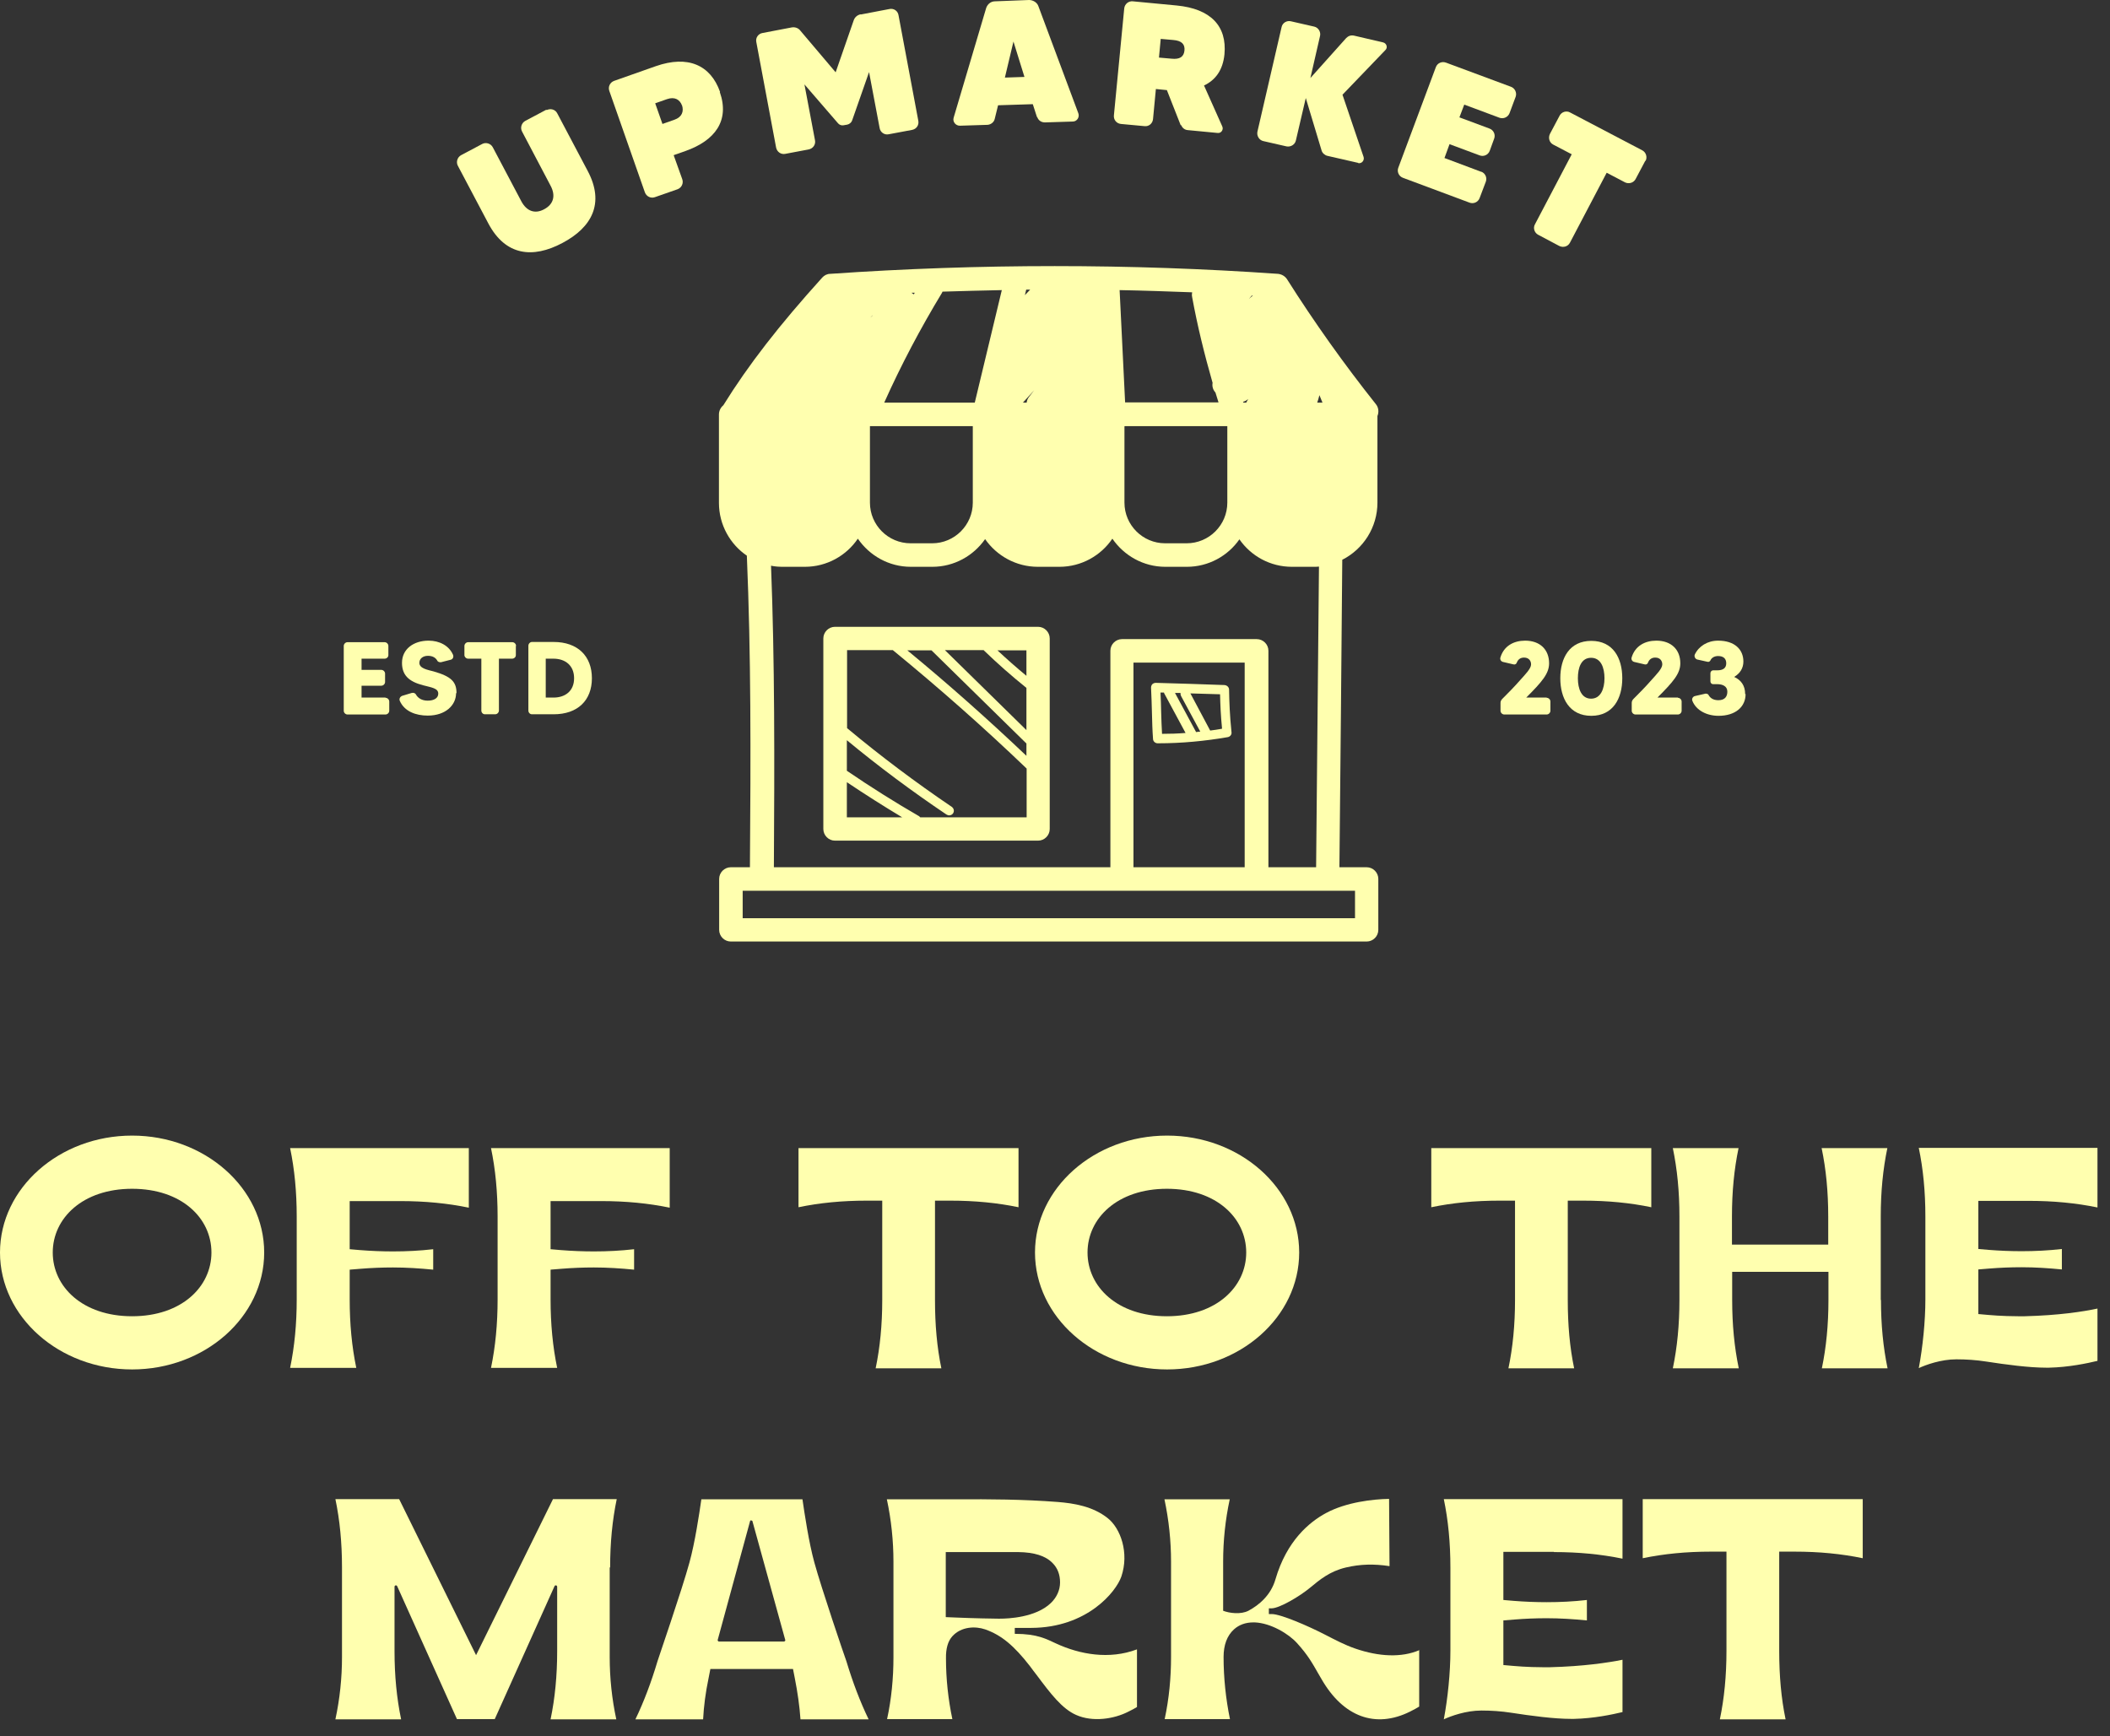 <svg width="96" height="79" viewBox="0 0 96 79" fill="none" xmlns="http://www.w3.org/2000/svg">
<rect x="0" y="0" width="96" height="79" fill="#333333" stroke="none"/>
<g clip-path="url(#clip0_113_608)">
<path d="M12.02 56.99C12.02 59.92 9.32 62.31 6.01 62.31C2.7 62.31 0 59.92 0 56.99C0 54.06 2.7 51.67 6.01 51.67C9.32 51.67 12.02 54.06 12.02 56.99ZM9.62 56.99C9.62 55.42 8.26 54.09 6.01 54.09C3.76 54.09 2.4 55.43 2.4 56.99C2.4 58.55 3.76 59.89 6.01 59.89C8.26 59.89 9.62 58.55 9.62 56.99Z" fill="#FFFFAF"/>
<path d="M15.91 54.65V56.84L16.38 56.88C16.88 56.92 17.39 56.94 17.88 56.94C18.49 56.94 19.1 56.91 19.71 56.84V57.77C19.1 57.71 18.49 57.67 17.88 57.67C17.39 57.67 16.89 57.69 16.4 57.73L15.91 57.77V59.12C15.91 60.25 16.01 61.28 16.21 62.24H13.2C13.4 61.27 13.5 60.25 13.5 59.12V55.36C13.5 54.23 13.4 53.2 13.2 52.24H21.33V54.95C20.36 54.75 19.34 54.65 18.21 54.65H15.91Z" fill="#FFFFAF"/>
<path d="M25.05 54.65V56.84L25.52 56.88C26.02 56.92 26.53 56.94 27.02 56.94C27.63 56.94 28.24 56.91 28.85 56.84V57.77C28.24 57.71 27.63 57.67 27.02 57.67C26.53 57.67 26.03 57.69 25.54 57.73L25.05 57.77V59.12C25.05 60.25 25.15 61.28 25.35 62.24H22.34C22.54 61.27 22.64 60.25 22.64 59.12V55.36C22.64 54.23 22.54 53.2 22.34 52.24H30.47V54.95C29.5 54.75 28.48 54.65 27.35 54.65H25.05Z" fill="#FFFFAF"/>
<path d="M46.34 52.24V54.93C45.38 54.73 44.36 54.63 43.23 54.63H42.54V59.15C42.54 60.28 42.63 61.3 42.83 62.26H39.84C40.04 61.3 40.14 60.28 40.14 59.15V54.63H39.44C38.31 54.63 37.29 54.73 36.33 54.93V52.24H46.35H46.34Z" fill="#FFFFAF"/>
<path d="M59.11 56.99C59.11 59.92 56.41 62.31 53.1 62.31C49.79 62.31 47.09 59.92 47.09 56.99C47.09 54.06 49.79 51.67 53.1 51.67C56.41 51.67 59.11 54.06 59.11 56.99ZM56.7 56.99C56.7 55.42 55.34 54.09 53.09 54.09C50.84 54.09 49.48 55.43 49.48 56.99C49.48 58.55 50.84 59.89 53.09 59.89C55.34 59.89 56.7 58.55 56.7 56.99Z" fill="#FFFFAF"/>
<path d="M75.13 52.24V54.93C74.17 54.73 73.15 54.63 72.02 54.63H71.33V59.15C71.33 60.28 71.42 61.3 71.62 62.26H68.63C68.83 61.3 68.93 60.28 68.93 59.15V54.63H68.23C67.1 54.63 66.08 54.73 65.12 54.93V52.24H75.14H75.13Z" fill="#FFFFAF"/>
<path d="M85.58 59.15C85.58 60.28 85.68 61.3 85.88 62.26H82.89C83.09 61.3 83.19 60.28 83.19 59.15V57.87H78.81V59.15C78.81 60.28 78.91 61.3 79.11 62.26H76.11C76.31 61.3 76.41 60.28 76.41 59.15V55.35C76.41 54.22 76.31 53.2 76.11 52.24H79.1C78.9 53.2 78.8 54.22 78.8 55.35V56.63H83.18V55.35C83.18 54.22 83.08 53.2 82.88 52.24H85.87C85.67 53.2 85.57 54.22 85.57 55.35V59.15H85.58Z" fill="#FFFFAF"/>
<path d="M92.31 54.64H90.01V56.83L90.48 56.87C90.98 56.91 91.49 56.93 91.98 56.93C92.59 56.93 93.2 56.9 93.81 56.83V57.76C93.2 57.7 92.59 57.66 91.98 57.66C91.49 57.66 90.99 57.68 90.5 57.72L90.01 57.76V59.79L90.46 59.83C90.46 59.83 91.09 59.89 91.82 59.89C91.92 59.89 92.02 59.89 92.12 59.89C93.67 59.85 94.78 59.68 95.43 59.54V61.92C94.97 62.03 94.13 62.21 93.22 62.23H93.1C92.31 62.23 91.27 62.09 90.36 61.95C89.91 61.88 89.46 61.85 89.01 61.85C88.31 61.85 87.62 62.1 87.3 62.25C87.48 61.3 87.6 60.12 87.6 59.13V55.35C87.6 54.22 87.5 53.19 87.3 52.23H95.43V54.94C94.46 54.74 93.43 54.64 92.31 54.64Z" fill="#FFFFAF"/>
<path d="M27.74 71.32V75.4C27.74 76.35 27.84 77.3 28.04 78.23H25.05C25.25 77.27 25.35 76.25 25.35 75.12V72.2C25.35 72.13 25.26 72.11 25.23 72.17L22.51 78.22H20.79L18.07 72.17C18.04 72.11 17.95 72.13 17.95 72.2V75.12C17.95 76.25 18.05 77.27 18.25 78.23H15.26C15.46 77.3 15.56 76.35 15.56 75.4V71.32C15.56 70.19 15.46 69.17 15.26 68.21H18.16L21.66 75.31L25.16 68.21H28.06C27.86 69.17 27.76 70.19 27.76 71.32H27.74Z" fill="#FFFFAF"/>
<path d="M39.51 78.23H36.42C36.38 77.64 36.29 77.01 36.16 76.35L36.08 75.94H32.32L32.24 76.35C32.1 77.02 32.02 77.64 31.99 78.23H28.91C29.3 77.42 29.63 76.54 29.92 75.57C29.92 75.55 31.03 72.34 31.37 71.09C31.62 70.18 31.81 68.91 31.91 68.22H36.51C36.61 68.9 36.8 70.18 37.05 71.09C37.38 72.29 38.39 75.26 38.51 75.59C38.8 76.55 39.13 77.42 39.52 78.23H39.51ZM35.73 74.63L34.23 69.2C34.23 69.2 34.15 69.15 34.13 69.2L32.65 74.63C32.65 74.63 32.67 74.69 32.7 74.69H35.68C35.68 74.69 35.74 74.66 35.73 74.63Z" fill="#FFFFAF"/>
<path d="M51.73 75.05V77.67C51.62 77.74 51.48 77.81 51.32 77.89C50.69 78.21 49.72 78.37 48.96 78.03C48.32 77.75 47.79 77.05 47.17 76.22C47.07 76.09 46.96 75.95 46.86 75.81C46.13 74.87 45.56 74.4 44.83 74.14C44.37 73.98 43.73 74.01 43.33 74.45C43.13 74.67 43.03 75.01 43.04 75.46C43.04 76.39 43.14 77.32 43.33 78.22H40.36C40.56 77.3 40.65 76.35 40.65 75.41V71.06C40.65 70.11 40.55 69.15 40.35 68.22H43.54C45 68.21 46.56 68.22 48.12 68.34C48.87 68.4 49.72 68.54 50.39 69.07C50.99 69.54 51.38 70.66 51.02 71.73C50.78 72.43 49.46 74.06 46.92 74.07C46.72 74.07 46.42 74.07 46.17 74.07V74.34C47.21 74.34 47.61 74.58 48.05 74.78C49.13 75.28 50.47 75.52 51.72 75.05H51.73ZM47.81 72.94C48.08 72.68 48.23 72.35 48.23 72C48.23 71.65 48.12 71.35 47.89 71.12C47.57 70.79 47.06 70.63 46.32 70.62C45.46 70.62 44.29 70.62 43.79 70.62H43.03V73.58L43.53 73.6C43.53 73.6 44.43 73.64 45.4 73.65H45.5C45.87 73.65 47.12 73.6 47.81 72.94Z" fill="#FFFFAF"/>
<path d="M64.57 75.06C64.57 75.99 64.57 77.13 64.57 77.65C64.46 77.72 64.31 77.8 64.15 77.88C62.58 78.66 61.11 78.12 60.12 76.39L59.98 76.15C59.7 75.66 59.5 75.3 59.01 74.76C58.62 74.33 57.81 73.85 57.09 73.82C57.06 73.82 57.04 73.82 57.02 73.82C56.67 73.82 56.37 73.93 56.14 74.14C55.83 74.42 55.67 74.85 55.67 75.39C55.67 76.34 55.77 77.29 55.96 78.22H52.99C53.19 77.29 53.28 76.34 53.28 75.39V71.06C53.28 70.11 53.18 69.16 52.98 68.22H55.95C55.75 69.15 55.65 70.1 55.65 71.06V73.29C55.93 73.4 56.45 73.47 56.8 73.29C57.27 73.04 57.82 72.59 58.03 71.86C58.54 70.11 59.57 69.25 60.34 68.84C61.25 68.35 62.47 68.21 63.2 68.2L63.22 71.26C62.51 71.15 61.88 71.17 61.24 71.32C60.51 71.49 60.04 71.88 59.62 72.23C59.14 72.63 58.23 73.17 57.86 73.18H57.73V73.44H57.86C58.27 73.44 59.54 73.99 60.31 74.39C60.74 74.61 61.19 74.85 61.66 75.01C62.76 75.39 63.77 75.42 64.56 75.09L64.57 75.06Z" fill="#FFFFAF"/>
<path d="M70.7 70.61H68.4V72.8L68.87 72.84C69.37 72.88 69.88 72.9 70.37 72.9C70.98 72.9 71.59 72.87 72.2 72.8V73.73C71.59 73.67 70.98 73.63 70.37 73.63C69.88 73.63 69.38 73.65 68.89 73.69L68.4 73.73V75.76L68.85 75.8C68.85 75.8 69.48 75.86 70.21 75.86C70.31 75.86 70.41 75.86 70.51 75.86C72.06 75.82 73.17 75.65 73.82 75.52V77.9C73.36 78.01 72.52 78.19 71.61 78.21H71.49C70.7 78.21 69.66 78.07 68.75 77.93C68.3 77.86 67.85 77.83 67.4 77.83C66.7 77.83 66.01 78.08 65.69 78.23C65.87 77.28 65.99 76.1 65.99 75.11V71.33C65.99 70.2 65.89 69.17 65.69 68.21H73.82V70.92C72.85 70.72 71.82 70.62 70.7 70.62V70.61Z" fill="#FFFFAF"/>
<path d="M84.75 68.21V70.9C83.79 70.7 82.77 70.6 81.64 70.6H80.95V75.12C80.95 76.25 81.04 77.27 81.24 78.23H78.25C78.45 77.27 78.55 76.25 78.55 75.12V70.6H77.85C76.72 70.6 75.7 70.7 74.74 70.9V68.21H84.76H84.75Z" fill="#FFFFAF"/>
<path d="M33.98 25.28C34.17 29.8 34.16 34.22 34.12 39.46H33.25C32.96 39.46 32.72 39.7 32.72 39.99V42.31C32.72 42.6 32.96 42.84 33.25 42.84H62.18C62.47 42.84 62.71 42.6 62.71 42.31V39.99C62.71 39.7 62.47 39.46 62.18 39.46H60.94C60.99 34.8 61.03 30.14 61.07 25.47C62.02 24.99 62.67 24 62.67 22.87V18.93C62.74 18.76 62.73 18.55 62.6 18.39C61.16 16.58 59.8 14.67 58.56 12.71C58.47 12.57 58.32 12.48 58.15 12.46C51.42 11.99 44.56 11.99 37.77 12.46C37.63 12.46 37.5 12.53 37.41 12.63C35.45 14.8 34.05 16.6 32.91 18.44C32.79 18.54 32.71 18.69 32.71 18.86V22.88C32.71 23.88 33.22 24.77 33.99 25.29L33.98 25.28ZM46.87 13.18L46.63 13.43L46.69 13.18C46.75 13.18 46.81 13.18 46.87 13.18ZM46.81 18.07C46.75 18.15 46.72 18.23 46.71 18.32H46.54L47.05 17.76L46.81 18.07ZM51.16 19.41C51.16 19.41 51.16 19.4 51.17 19.39H55.84V22.87C55.84 23.89 55.01 24.72 53.99 24.72H53.01C51.99 24.72 51.16 23.89 51.16 22.87V19.41ZM60.03 17.98L60.17 18.32H59.93C59.97 18.21 60 18.1 60.03 17.98ZM56.7 18.32H56.57C56.57 18.32 56.57 18.29 56.56 18.28C56.65 18.26 56.73 18.21 56.79 18.15C56.76 18.21 56.73 18.27 56.7 18.32ZM56.78 13.65C56.83 13.6 56.87 13.54 56.92 13.49C56.93 13.48 56.94 13.46 56.95 13.45C56.97 13.45 56.98 13.45 57 13.45C56.92 13.51 56.85 13.58 56.78 13.64V13.65ZM54.24 13.52C54.48 14.83 54.8 16.13 55.17 17.42C55.14 17.58 55.19 17.74 55.3 17.86C55.35 18.01 55.39 18.16 55.44 18.31H51.19L50.94 13.2C52.04 13.22 53.14 13.26 54.24 13.3C54.23 13.37 54.22 13.44 54.24 13.51V13.52ZM44.36 18.32H40.23C41 16.6 41.89 14.92 42.86 13.32C42.86 13.3 42.88 13.29 42.88 13.27C43.78 13.24 44.68 13.22 45.58 13.2L44.35 18.32H44.36ZM39.7 14.35C39.7 14.35 39.7 14.35 39.7 14.36C39.67 14.39 39.63 14.42 39.6 14.45C39.63 14.42 39.66 14.38 39.7 14.35ZM39.58 19.39H44.26V22.87C44.26 23.89 43.43 24.72 42.41 24.72H41.43C40.41 24.72 39.58 23.89 39.58 22.87V19.39ZM41.57 13.39C41.57 13.39 41.5 13.34 41.47 13.32C41.52 13.32 41.57 13.32 41.62 13.32C41.6 13.35 41.59 13.37 41.57 13.4V13.39ZM61.65 41.78H33.79V40.53H61.65V41.78ZM56.63 39.46H51.57V30.15H56.63V39.46ZM59.88 39.46H57.71V29.61C57.71 29.32 57.47 29.08 57.18 29.08H51.05C50.76 29.08 50.52 29.32 50.52 29.61V39.46H35.21C35.24 34.57 35.25 30.11 35.08 25.74C35.26 25.78 35.45 25.79 35.64 25.79H36.62C37.62 25.79 38.51 25.28 39.03 24.51C39.56 25.28 40.44 25.79 41.44 25.79H42.42C43.41 25.79 44.29 25.29 44.82 24.53C45.35 25.29 46.23 25.79 47.22 25.79H48.2C49.2 25.79 50.09 25.28 50.61 24.51C51.14 25.28 52.02 25.79 53.02 25.79H54C54.99 25.79 55.87 25.29 56.39 24.54C56.92 25.3 57.79 25.79 58.78 25.79H59.76C59.84 25.79 59.93 25.79 60.01 25.78C59.97 30.34 59.92 34.9 59.88 39.46Z" fill="#FFFFAF"/>
<path d="M47.23 28.52H37.99C37.7 28.52 37.46 28.76 37.46 29.05V37.72C37.46 38.01 37.7 38.25 37.99 38.25H47.23C47.52 38.25 47.76 38.01 47.76 37.72V29.05C47.76 28.76 47.52 28.52 47.23 28.52ZM42.38 29.59L46.7 33.83V34.39C44.95 32.73 43.14 31.12 41.28 29.59H42.38ZM44.76 29.59C45.38 30.19 46.03 30.76 46.7 31.3V33.22L42.99 29.58H44.76V29.59ZM46.7 30.75C46.25 30.38 45.81 29.99 45.38 29.59H46.7V30.75ZM38.53 35.59C39.35 36.14 40.2 36.68 41.05 37.19H38.53V35.59ZM41.87 37.19C41.87 37.19 41.84 37.16 41.82 37.14C40.71 36.5 39.6 35.8 38.53 35.07V33.68C39.98 34.88 41.5 36.01 43.06 37.06C43.1 37.08 43.14 37.1 43.18 37.1C43.25 37.1 43.32 37.07 43.36 37.01C43.43 36.91 43.4 36.78 43.3 36.71C41.66 35.6 40.06 34.4 38.54 33.13V29.58H40.62C42.71 31.29 44.76 33.1 46.71 34.97V37.19H41.88H41.87Z" fill="#FFFFAF"/>
<path d="M52.46 33.62C52.46 33.73 52.56 33.82 52.67 33.82C52.68 33.82 52.7 33.82 52.71 33.82C53.76 33.82 54.82 33.72 55.86 33.54C55.97 33.52 56.05 33.42 56.03 33.31C55.95 32.53 55.93 31.95 55.92 31.38C55.92 31.27 55.83 31.18 55.71 31.17C54.68 31.13 53.62 31.1 52.59 31.07C52.53 31.07 52.47 31.09 52.43 31.13C52.39 31.17 52.37 31.23 52.37 31.29C52.39 31.69 52.4 32.05 52.41 32.41C52.42 32.83 52.43 33.22 52.46 33.62ZM53.73 31.66L54.61 33.29C54.55 33.29 54.48 33.3 54.42 33.31L53.46 31.53C53.54 31.53 53.63 31.53 53.71 31.53C53.71 31.57 53.71 31.61 53.73 31.65V31.66ZM55.59 33.16C55.41 33.19 55.24 33.22 55.06 33.24L54.16 31.55C54.61 31.56 55.06 31.58 55.51 31.59C55.52 32.05 55.54 32.54 55.6 33.15L55.59 33.16ZM52.96 31.52C52.96 31.52 52.96 31.54 52.97 31.55L53.94 33.35C53.58 33.38 53.23 33.39 52.87 33.39C52.85 33.07 52.84 32.74 52.83 32.4C52.83 32.11 52.81 31.82 52.8 31.51C52.85 31.51 52.9 31.51 52.96 31.51V31.52Z" fill="#FFFFAF"/>
<path d="M24.87 5.01C25.05 4.92 25.26 4.98 25.35 5.15L26.74 7.78C27.52 9.25 26.93 10.35 25.58 11.06C24.24 11.77 23 11.64 22.22 10.17L20.83 7.54C20.74 7.37 20.81 7.15 20.98 7.06L21.94 6.55C22.11 6.46 22.33 6.53 22.42 6.7L23.72 9.16C23.96 9.61 24.34 9.75 24.76 9.52C25.19 9.29 25.29 8.9 25.05 8.45L23.75 5.98C23.66 5.81 23.73 5.59 23.9 5.5L24.86 4.99L24.87 5.01Z" fill="#FFFFAF"/>
<path d="M32.75 4.19C33.21 5.5 32.52 6.4 31.19 6.87L30.65 7.06L31.04 8.15C31.11 8.34 31.01 8.54 30.83 8.61L29.8 8.97C29.61 9.04 29.41 8.94 29.34 8.75L27.72 4.13C27.66 3.95 27.75 3.75 27.94 3.68L29.84 3.01C31.3 2.5 32.33 2.96 32.76 4.18L32.75 4.19ZM31.03 4.8C30.93 4.53 30.7 4.39 30.35 4.51L29.81 4.7L30.14 5.64L30.68 5.45C31.03 5.33 31.12 5.07 31.03 4.79V4.8Z" fill="#FFFFAF"/>
<path d="M39.16 0.66L40.47 0.41C40.67 0.37 40.85 0.5 40.88 0.69L41.78 5.49C41.82 5.69 41.7 5.87 41.5 5.91L40.43 6.11C40.24 6.15 40.05 6.02 40.02 5.82L39.54 3.28L38.77 5.48C38.74 5.57 38.65 5.65 38.55 5.67L38.38 5.7C38.29 5.72 38.18 5.68 38.12 5.6L36.6 3.84L37.08 6.38C37.12 6.58 36.99 6.76 36.79 6.8L35.73 7C35.53 7.04 35.35 6.91 35.31 6.71L34.41 1.91C34.37 1.72 34.5 1.53 34.7 1.5L36.01 1.25C36.16 1.22 36.32 1.27 36.41 1.39L38.02 3.29L38.84 0.93C38.89 0.78 39.01 0.68 39.16 0.65V0.66Z" fill="#FFFFAF"/>
<path d="M47.18 5.33L46.99 4.74L45.41 4.79L45.26 5.4C45.23 5.56 45.08 5.67 44.93 5.68L43.67 5.72C43.48 5.72 43.33 5.54 43.39 5.35L44.87 0.36C44.93 0.19 45.08 0.06 45.27 0.06L46.82 0C47 0 47.18 0.11 47.24 0.27L49.06 5.15C49.13 5.33 49 5.53 48.81 5.53L47.54 5.57C47.38 5.57 47.24 5.48 47.19 5.32L47.18 5.33ZM46.61 3.5L46.11 1.89L45.72 3.53L46.62 3.5H46.61Z" fill="#FFFFAF"/>
<path d="M53.72 5.7L53.09 4.1L52.59 4.05L52.46 5.42C52.44 5.62 52.27 5.76 52.08 5.74L51 5.64C50.8 5.62 50.66 5.45 50.68 5.25L51.15 0.38C51.17 0.19 51.34 0.04 51.54 0.06L53.54 0.25C55.08 0.4 55.83 1.18 55.71 2.47C55.64 3.18 55.31 3.64 54.78 3.89L55.61 5.75C55.68 5.9 55.56 6.07 55.4 6.05L54.04 5.92C53.9 5.91 53.79 5.82 53.74 5.69L53.72 5.7ZM52.73 2.62L53.3 2.67C53.67 2.71 53.86 2.59 53.89 2.3C53.92 2.01 53.76 1.85 53.38 1.82L52.81 1.77L52.73 2.62Z" fill="#FFFFAF"/>
<path d="M61.79 7.41L60.39 7.09C60.27 7.06 60.16 6.96 60.13 6.85L59.41 4.46L58.96 6.39C58.92 6.58 58.72 6.7 58.53 6.66L57.48 6.42C57.29 6.38 57.17 6.18 57.21 5.99L58.31 1.23C58.35 1.04 58.55 0.92 58.74 0.97L59.79 1.21C59.98 1.25 60.1 1.45 60.06 1.63L59.62 3.55L61.25 1.73C61.34 1.64 61.46 1.59 61.6 1.62L62.93 1.93C63.09 1.97 63.15 2.17 63.03 2.28L61.08 4.31L62.04 7.14C62.09 7.3 61.95 7.46 61.79 7.42V7.41Z" fill="#FFFFAF"/>
<path d="M67.39 7.81C67.58 7.88 67.67 8.09 67.6 8.27L67.32 9.01C67.25 9.2 67.04 9.29 66.86 9.22L63.83 8.09C63.64 8.02 63.55 7.81 63.62 7.63L65.33 3.05C65.4 2.87 65.6 2.78 65.79 2.85L68.75 3.95C68.93 4.02 69.02 4.22 68.96 4.4L68.68 5.15C68.61 5.33 68.41 5.42 68.23 5.36L66.62 4.76L66.4 5.34L67.77 5.85C67.96 5.92 68.05 6.13 67.98 6.31L67.78 6.86C67.71 7.05 67.5 7.14 67.32 7.07L65.95 6.56L65.72 7.19L67.4 7.82L67.39 7.81Z" fill="#FFFFAF"/>
<path d="M74.86 7.31L74.42 8.14C74.33 8.32 74.11 8.38 73.94 8.3L73.1 7.86L71.43 11.04C71.34 11.22 71.12 11.28 70.94 11.19L69.98 10.68C69.81 10.59 69.74 10.37 69.84 10.2L71.51 7.02L70.67 6.58C70.49 6.49 70.43 6.27 70.52 6.09L70.96 5.26C71.05 5.09 71.27 5.02 71.44 5.12L74.72 6.84C74.89 6.93 74.96 7.15 74.87 7.32L74.86 7.31Z" fill="#FFFFAF"/>
<path d="M17.54 31.75C17.63 31.75 17.71 31.83 17.71 31.92V32.34C17.71 32.43 17.63 32.51 17.54 32.51H15.81C15.72 32.51 15.64 32.43 15.64 32.34V29.39C15.64 29.3 15.72 29.22 15.81 29.22H17.5C17.59 29.22 17.67 29.3 17.67 29.39V29.81C17.67 29.9 17.59 29.97 17.5 29.97H16.45V30.48H17.35C17.44 30.48 17.52 30.56 17.52 30.65V31.03C17.52 31.12 17.44 31.2 17.35 31.2H16.45V31.74H17.54V31.75Z" fill="#FFFFAF"/>
<path d="M20.75 31.54C20.75 32.08 20.28 32.56 19.46 32.56C18.92 32.56 18.4 32.37 18.19 31.89C18.15 31.8 18.2 31.7 18.3 31.66L18.73 31.53C18.81 31.51 18.89 31.53 18.93 31.61C19.01 31.75 19.18 31.88 19.46 31.88C19.74 31.88 19.94 31.77 19.94 31.56C19.94 31.31 19.62 31.28 19.25 31.18C18.59 31.01 18.29 30.71 18.29 30.16C18.29 29.53 18.82 29.15 19.5 29.15C20 29.15 20.43 29.38 20.61 29.79C20.65 29.88 20.61 30 20.5 30.02L20.07 30.13C20 30.14 19.92 30.12 19.89 30.05C19.82 29.93 19.69 29.84 19.47 29.84C19.24 29.84 19.08 29.97 19.08 30.16C19.08 30.42 19.47 30.48 19.73 30.55C20.53 30.78 20.77 31.02 20.77 31.54H20.75Z" fill="#FFFFAF"/>
<path d="M23.47 29.39V29.81C23.47 29.9 23.39 29.97 23.3 29.97H22.7V32.33C22.7 32.42 22.62 32.5 22.53 32.5H22.06C21.97 32.5 21.9 32.42 21.9 32.33V29.97H21.3C21.21 29.97 21.13 29.89 21.13 29.81V29.39C21.13 29.3 21.21 29.22 21.3 29.22H23.31C23.4 29.22 23.48 29.3 23.48 29.39H23.47Z" fill="#FFFFAF"/>
<path d="M26.93 30.86C26.93 31.87 26.28 32.5 25.19 32.5H24.2C24.11 32.5 24.04 32.42 24.04 32.33V29.38C24.04 29.29 24.12 29.21 24.2 29.21H25.19C26.28 29.21 26.93 29.85 26.93 30.86ZM26.12 30.86C26.12 30.28 25.72 29.97 25.18 29.97H24.83V31.74H25.18C25.72 31.74 26.12 31.44 26.12 30.86Z" fill="#FFFFAF"/>
<path d="M70.37 31.75C70.46 31.75 70.54 31.83 70.54 31.92V32.34C70.54 32.43 70.46 32.51 70.37 32.51H68.44C68.35 32.51 68.27 32.43 68.27 32.34V31.98C68.27 31.91 68.3 31.85 68.35 31.8C68.57 31.58 68.89 31.26 69.16 30.95C69.41 30.67 69.66 30.42 69.66 30.23C69.66 30.08 69.57 29.92 69.34 29.92C69.16 29.92 69.06 30.02 69.01 30.15C68.99 30.21 68.93 30.25 68.86 30.23L68.39 30.12C68.29 30.1 68.23 30 68.27 29.9C68.43 29.39 68.87 29.15 69.39 29.15C70.06 29.15 70.48 29.55 70.48 30.18C70.48 30.65 70.16 31.02 69.44 31.74H70.37V31.75Z" fill="#FFFFAF"/>
<path d="M73.81 30.86C73.81 31.78 73.39 32.57 72.4 32.57C71.41 32.57 70.99 31.78 70.99 30.86C70.99 29.94 71.41 29.16 72.4 29.16C73.39 29.16 73.81 29.94 73.81 30.86ZM73 30.86C73 30.38 72.84 29.93 72.39 29.93C71.94 29.93 71.79 30.38 71.79 30.86C71.79 31.34 71.95 31.79 72.39 31.79C72.83 31.79 73 31.34 73 30.86Z" fill="#FFFFAF"/>
<path d="M76.34 31.75C76.43 31.75 76.51 31.83 76.51 31.92V32.34C76.51 32.43 76.43 32.51 76.34 32.51H74.41C74.32 32.51 74.24 32.43 74.24 32.34V31.98C74.24 31.91 74.27 31.85 74.32 31.8C74.54 31.58 74.86 31.26 75.13 30.95C75.38 30.67 75.63 30.42 75.63 30.23C75.63 30.08 75.54 29.92 75.31 29.92C75.13 29.92 75.03 30.02 74.98 30.15C74.96 30.21 74.9 30.25 74.83 30.23L74.36 30.12C74.26 30.1 74.2 30 74.24 29.9C74.4 29.39 74.84 29.15 75.36 29.15C76.03 29.15 76.45 29.55 76.45 30.18C76.45 30.65 76.13 31.02 75.41 31.74H76.34V31.75Z" fill="#FFFFAF"/>
<path d="M79.42 31.58C79.42 32.17 78.95 32.57 78.19 32.57C77.65 32.57 77.17 32.32 77 31.89C76.96 31.8 77.02 31.69 77.12 31.67L77.6 31.56C77.66 31.56 77.72 31.58 77.74 31.63C77.8 31.74 77.93 31.86 78.18 31.86C78.48 31.86 78.59 31.69 78.59 31.47C78.59 31.22 78.37 31.13 78.13 31.13H77.94C77.87 31.13 77.82 31.07 77.82 31V30.63C77.82 30.56 77.88 30.5 77.94 30.5H78.13C78.38 30.5 78.54 30.41 78.54 30.18C78.54 29.95 78.39 29.85 78.17 29.85C78 29.85 77.87 29.93 77.82 30.05C77.79 30.1 77.74 30.13 77.68 30.11L77.23 30.01C77.13 29.99 77.07 29.87 77.11 29.78C77.29 29.4 77.69 29.15 78.17 29.15C78.92 29.15 79.32 29.55 79.32 30.1C79.32 30.4 79.17 30.64 78.9 30.8C79.21 30.94 79.4 31.19 79.4 31.58H79.42Z" fill="#FFFFAF"/>
</g>
<defs>
<clipPath id="clip0_113_608">
<rect width="95.43" height="78.23" fill="white"/>
</clipPath>
</defs>
</svg>
